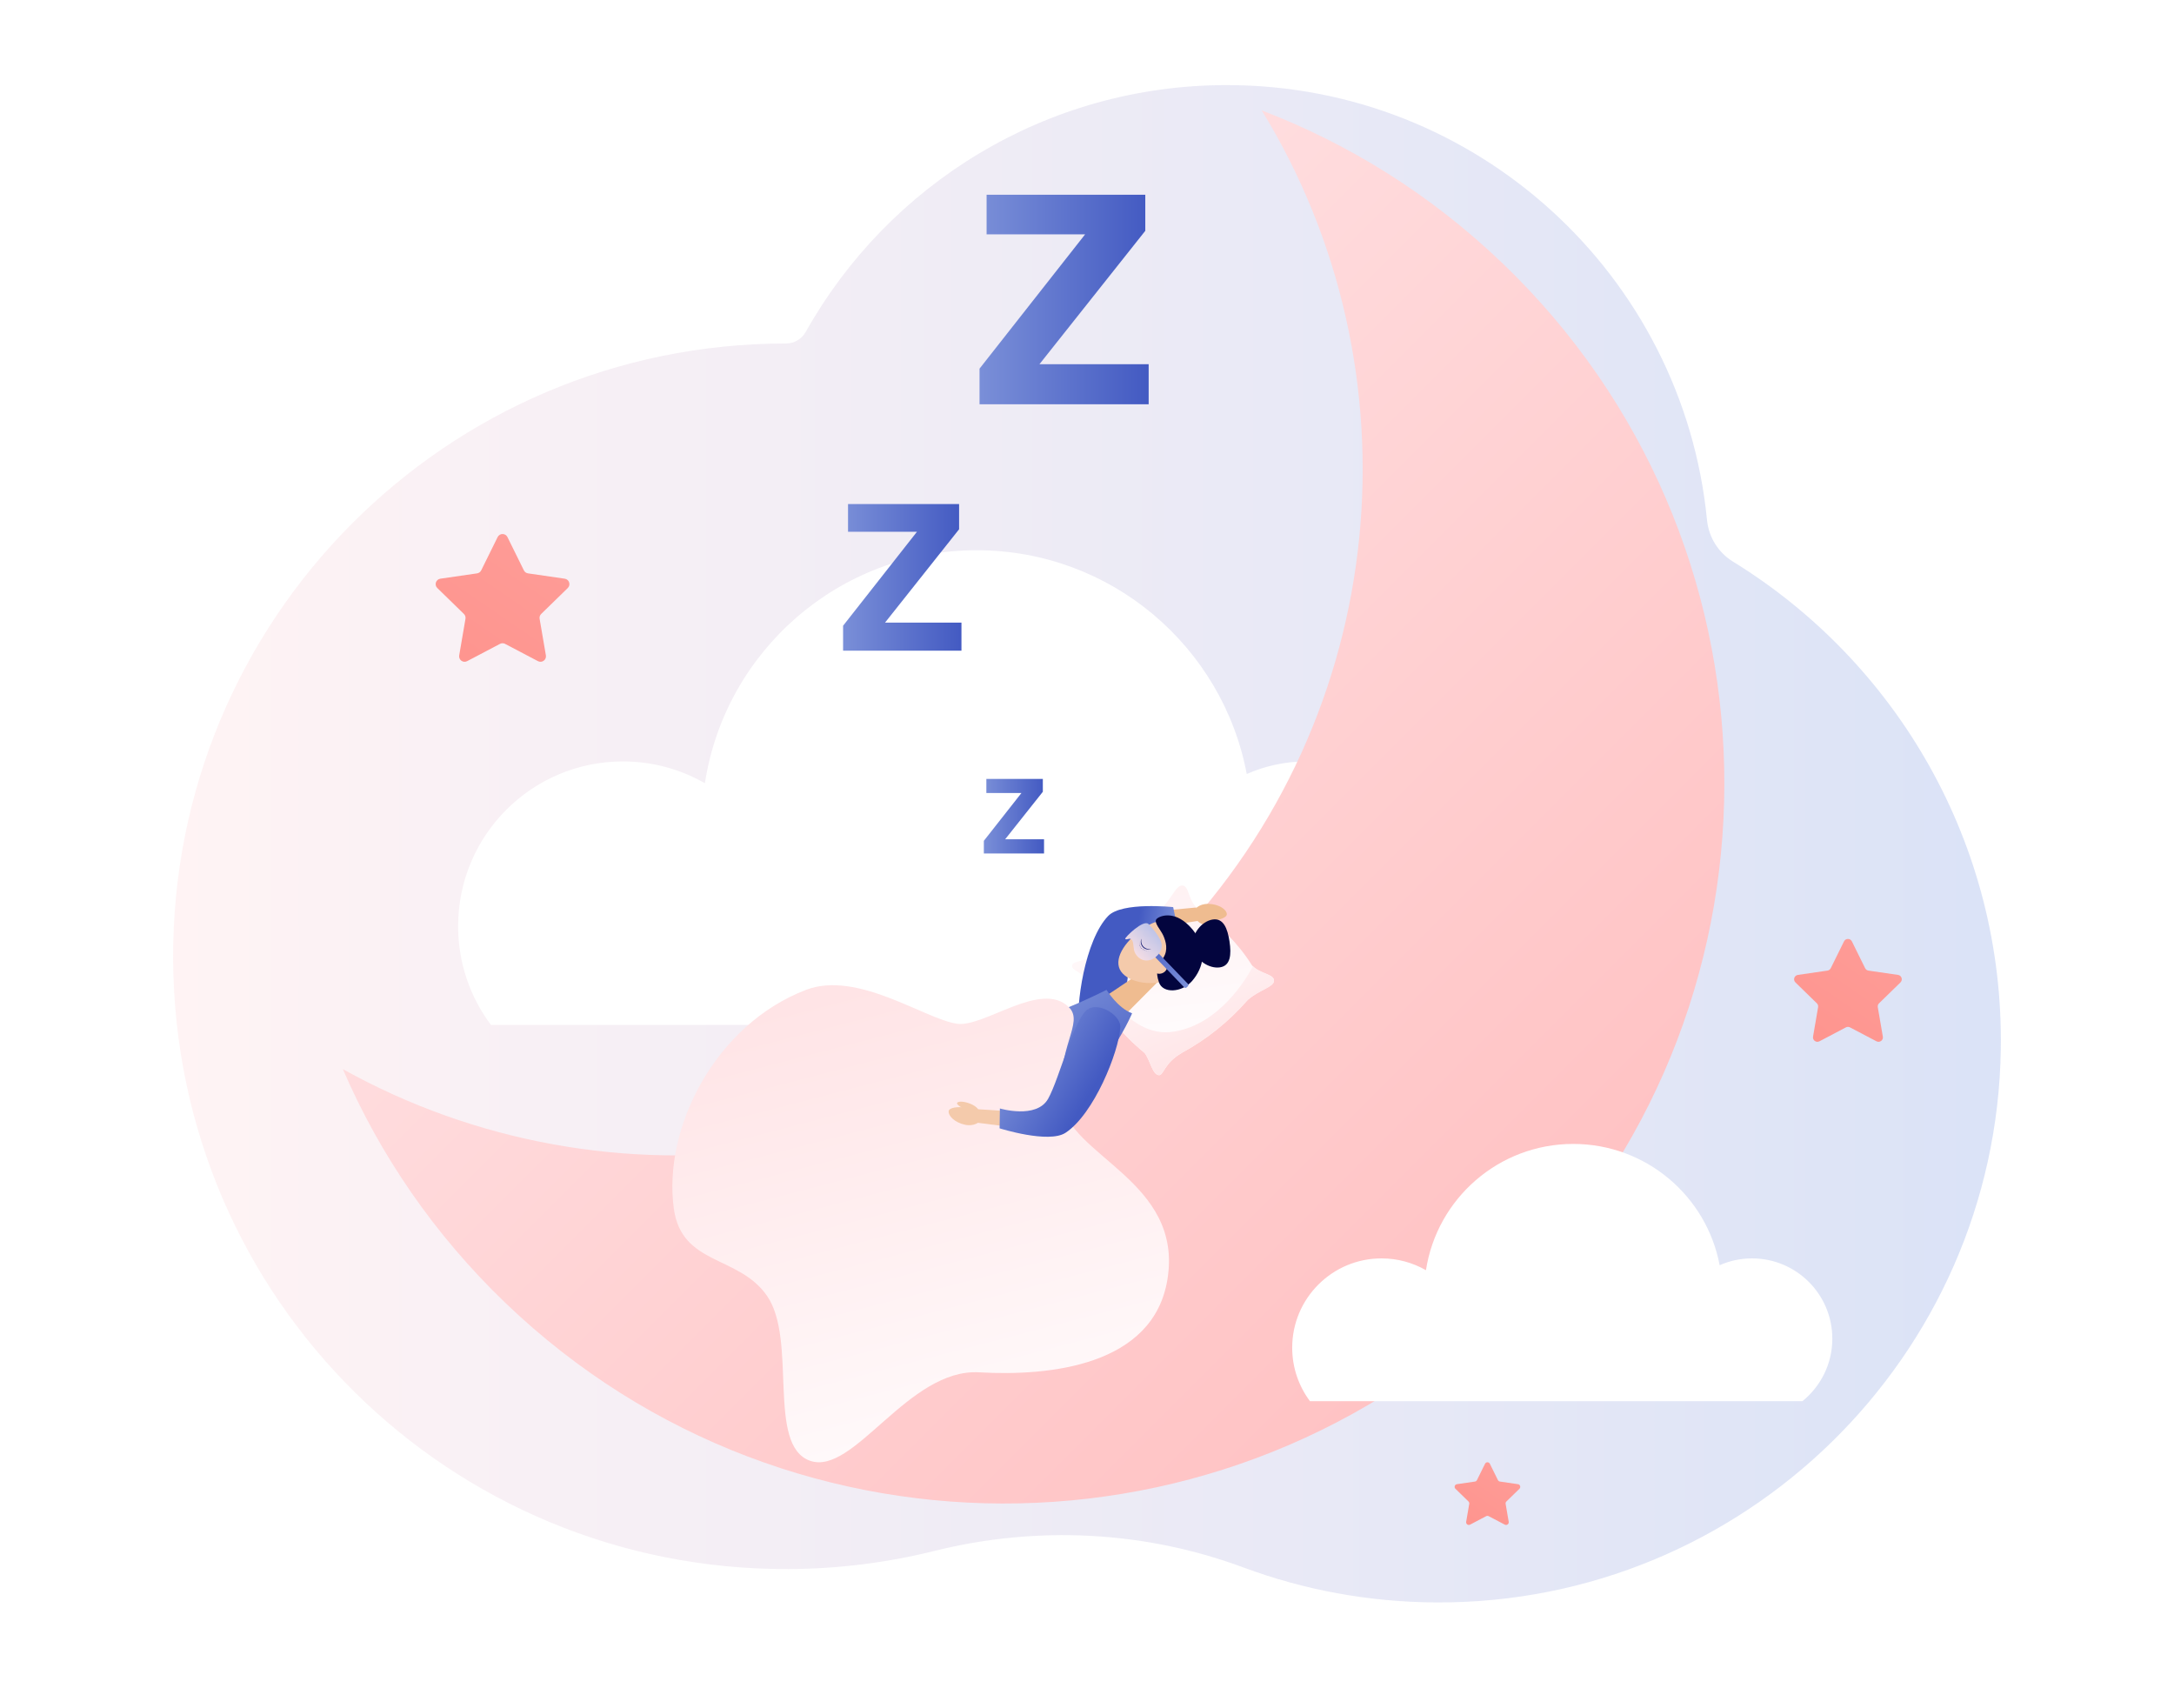 <?xml version="1.0" encoding="utf-8"?>
<!-- Generator: Adobe Illustrator 27.5.0, SVG Export Plug-In . SVG Version: 6.00 Build 0)  -->
<svg version="1.1" xmlns="http://www.w3.org/2000/svg" xmlns:xlink="http://www.w3.org/1999/xlink" x="0px" y="0px"
	 viewBox="0 0 4200 3300" style="enable-background:new 0 0 4200 3300;" xml:space="preserve">
<g id="Ñëîé_2">
	<rect style="fill:#FFFFFF;" width="4200" height="3300"/>
</g>
<g id="Ñëîé_1">
	<g>
		<linearGradient id="SVGID_1_" gradientUnits="userSpaceOnUse" x1="334.478" y1="1630" x2="3865.522" y2="1630">
			<stop  offset="0" style="stop-color:#FFE2E4"/>
			<stop  offset="1" style="stop-color:#A4B8EA"/>
		</linearGradient>
		<path style="opacity:0.4;fill:url(#SVGID_1_);" d="M3347.931,1084.901c-28.411-17.475-46.904-47.279-50.159-80.474
			c-46.243-471.575-443.896-840.046-927.621-840.046c-349.477,0-654.025,192.331-813.594,476.915
			c-7.715,13.759-22.262,22.271-38.037,22.269h-0.261c-656.358,0-1187.953,534.178-1183.756,1191.509
			c4.174,653.77,534.429,1178.452,1188.207,1176.046c97.411-0.358,192.046-12.485,282.561-35.031
			c197.603-49.219,405.851-39.053,596.739,31.88c116.324,43.226,242.066,67.08,373.309,67.639
			c593.404,2.529,1080.759-474.703,1090.068-1068.039C3871.638,1629.031,3663.063,1278.729,3347.931,1084.901z"/>
		<path style="fill:#FFFFFF;" d="M2703.55,1979.888c65.034-52.455,106.673-132.75,106.673-222.807
			c0-158.04-128.117-286.157-286.159-286.157c-41.099,0-80.139,8.73-115.463,24.332
			c-46.289-246.106-262.315-432.316-521.865-432.316c-265.783,0-485.963,195.245-524.94,450.131
			c-46.65-26.813-100.735-42.147-158.403-42.147c-175.817,0-318.344,142.527-318.344,318.344
			c0,71.494,23.569,137.481,63.359,190.621H2703.55z"/>
		<g>
			
				<linearGradient id="SVGID_00000150073898112178149530000017107484694131629466_" gradientUnits="userSpaceOnUse" x1="1900.707" y1="1576.78" x2="2016.998" y2="1576.78">
				<stop  offset="0" style="stop-color:#7A8FD8"/>
				<stop  offset="1" style="stop-color:#435AC2"/>
			</linearGradient>
			<path style="fill:url(#SVGID_00000150073898112178149530000017107484694131629466_);" d="M2014.676,1529.557l-72.766,91.704
				h75.088v27.543h-116.291v-24.483l72.598-92.336h-67.744v-27.226h109.115V1529.557z"/>
		</g>
		<g>
			
				<linearGradient id="SVGID_00000075882481763550018100000003379262249518126735_" gradientUnits="userSpaceOnUse" x1="1892.393" y1="578.585" x2="2219.124" y2="578.585">
				<stop  offset="0" style="stop-color:#7A8FD8"/>
				<stop  offset="1" style="stop-color:#435AC2"/>
			</linearGradient>
			<path style="fill:url(#SVGID_00000075882481763550018100000003379262249518126735_);" d="M2212.6,445.905l-204.442,257.649
				h210.967v77.384h-326.731v-68.786l203.971-259.428h-190.333V376.23H2212.6V445.905z"/>
		</g>
		<g>
			
				<linearGradient id="SVGID_00000170977793017837108140000017411746178466906497_" gradientUnits="userSpaceOnUse" x1="1628.787" y1="1115.305" x2="1857.455" y2="1115.305">
				<stop  offset="0" style="stop-color:#7A8FD8"/>
				<stop  offset="1" style="stop-color:#435AC2"/>
			</linearGradient>
			<path style="fill:url(#SVGID_00000170977793017837108140000017411746178466906497_);" d="M1852.889,1022.448l-143.082,180.32
				h147.648v54.158h-228.668v-48.141l142.752-181.565h-133.208v-53.536h214.557V1022.448z"/>
		</g>
		
			<linearGradient id="SVGID_00000165938535948634549430000014410407822928882862_" gradientUnits="userSpaceOnUse" x1="1237.253" y1="772.833" x2="2982.613" y2="2518.193" gradientTransform="matrix(1 0 0 1 11.98 49.591)">
			<stop  offset="0" style="stop-color:#FFE2E4"/>
			<stop  offset="1" style="stop-color:#FFC1C2"/>
		</linearGradient>
		<path style="fill:url(#SVGID_00000165938535948634549430000014410407822928882862_);" d="M2902.73,508.571
			c-138.271-132.54-296.8-230.879-465.128-295.255c307.584,501.444,252.376,1165.717-173.765,1610.285
			s-1087.484,527.83-1601.492,241.736c71.44,165.454,176.398,319.68,314.669,452.22
			c554.766,531.772,1435.579,513.131,1967.351-41.635S3457.496,1040.343,2902.73,508.571z"/>
		
			<linearGradient id="SVGID_00000152232163307472463540000005297967924868622998_" gradientUnits="userSpaceOnUse" x1="1852.418" y1="-117.735" x2="904.513" y2="1261.717">
			<stop  offset="0" style="stop-color:#FFC1C2"/>
			<stop  offset="1" style="stop-color:#FE958F"/>
		</linearGradient>
		<path style="fill:url(#SVGID_00000152232163307472463540000005297967924868622998_);" d="M1096.874,1135.967
			c6.279-6.12,2.814-16.783-5.862-18.043l-70.957-10.311c-3.445-0.5-6.424-2.665-7.965-5.787l-31.733-64.298
			c-3.88-7.862-15.091-7.862-18.972,0l-31.733,64.298c-1.541,3.122-4.519,5.286-7.965,5.787l-70.957,10.311
			c-8.677,1.261-12.141,11.923-5.863,18.043l51.345,50.049c2.493,2.43,3.631,5.932,3.042,9.363l-12.121,70.67
			c-1.482,8.641,7.588,15.231,15.348,11.151l63.466-33.366c3.082-1.62,6.763-1.62,9.845,0l63.466,33.366
			c7.761,4.08,16.831-2.51,15.349-11.151l-12.121-70.67c-0.588-3.432,0.549-6.933,3.042-9.363L1096.874,1135.967z"/>
		
			<linearGradient id="SVGID_00000183207980349355241160000009264778022946882234_" gradientUnits="userSpaceOnUse" x1="4279.926" y1="888.348" x2="3516.659" y2="1999.104">
			<stop  offset="0" style="stop-color:#FFC1C2"/>
			<stop  offset="1" style="stop-color:#FE958F"/>
		</linearGradient>
		<path style="fill:url(#SVGID_00000183207980349355241160000009264778022946882234_);" d="M3671.551,1897.847
			c5.056-4.928,2.266-13.513-4.721-14.529l-57.135-8.302c-2.774-0.403-5.173-2.146-6.414-4.66l-25.552-51.774
			c-3.124-6.331-12.152-6.331-15.276,0l-25.552,51.774c-1.241,2.514-3.639,4.257-6.413,4.66l-57.135,8.302
			c-6.987,1.015-9.776,9.601-4.721,14.529l41.344,40.3c2.007,1.957,2.923,4.776,2.449,7.539l-9.76,56.905
			c-1.193,6.958,6.11,12.264,12.359,8.979l51.104-26.867c2.481-1.305,5.446-1.305,7.927,0l51.104,26.867
			c6.249,3.285,13.552-2.021,12.359-8.979l-9.76-56.905c-0.474-2.763,0.442-5.583,2.45-7.539L3671.551,1897.847z"/>
		
			<linearGradient id="SVGID_00000135660995353786042170000013907878681129795489_" gradientUnits="userSpaceOnUse" x1="3306.159" y1="2260.865" x2="2841.061" y2="2937.704">
			<stop  offset="0" style="stop-color:#FFC1C2"/>
			<stop  offset="1" style="stop-color:#FE958F"/>
		</linearGradient>
		<path style="fill:url(#SVGID_00000135660995353786042170000013907878681129795489_);" d="M2935.445,2876.003
			c3.081-3.003,1.381-8.234-2.876-8.853l-34.815-5.059c-1.691-0.246-3.152-1.307-3.908-2.839l-15.57-31.548
			c-1.904-3.858-7.405-3.858-9.309,0l-15.57,31.548c-0.756,1.532-2.217,2.594-3.908,2.839l-34.815,5.059
			c-4.257,0.619-5.957,5.85-2.877,8.853l25.193,24.557c1.223,1.192,1.781,2.91,1.493,4.594l-5.947,34.675
			c-0.727,4.24,3.723,7.473,7.531,5.471l31.14-16.371c1.512-0.795,3.319-0.795,4.83,0l31.14,16.371
			c3.808,2.002,8.258-1.231,7.531-5.471l-5.947-34.675c-0.289-1.684,0.27-3.402,1.493-4.594L2935.445,2876.003z"/>
		<path style="fill:#FFFFFF;" d="M3482.087,2706.832c35.25-28.431,57.819-71.953,57.819-120.765
			c0-85.66-69.442-155.102-155.103-155.102c-22.276,0-43.436,4.732-62.583,13.188c-25.089-133.394-142.179-234.322-282.859-234.322
			c-144.058,0-263.399,105.825-284.526,243.978c-25.285-14.533-54.6-22.844-85.856-22.844c-95.295,0-172.547,77.252-172.547,172.547
			c0,38.751,12.775,74.517,34.341,103.32H3482.087z"/>
		<g>
			
				<linearGradient id="SVGID_00000033355240394870586710000015693727051389871549_" gradientUnits="userSpaceOnUse" x1="2232.596" y1="2523.014" x2="2052.817" y2="1788.004" gradientTransform="matrix(0.958 0.117 -0.182 0.954 592.27 -680.463)">
				<stop  offset="0" style="stop-color:#FFFBFC"/>
				<stop  offset="1" style="stop-color:#FFE2E4"/>
			</linearGradient>
			<path style="fill:url(#SVGID_00000033355240394870586710000015693727051389871549_);" d="M2282.008,2034.663
				c0.906-0.535,1.721-1.048,2.483-1.553c46.682-25.531,88.68-58.862,125.996-101.452c21.406-18.838,49.368-24.61,50.706-36.195
				c1.637-14.147-26.393-13.209-42.392-30.572c-0.005,0.002-0.008,0.005-0.014,0.007c-26.676-42.558-61.595-76.722-103.851-108.246
				c-0.603-0.615-1.255-1.242-1.945-1.883c-18.758-17.419-15.179-43.953-29.364-44.162c-13.287-0.365-24.884,36.203-43.616,45.601
				c0.001,0.001,0.004,0.002,0.005,0.002c-47.51,23.895-88.864,51.693-125.193,87.823c-0.001-0.004-0.002-0.008-0.002-0.011
				c-13.574,13.296-41.468,11.993-43.178,20.779c-1.902,9.707,17.308,11.498,29.625,29.45
				c26.769,56.142,63.789,101.744,110.009,139.812c-0.005,0.002-0.01,0.005-0.014,0.007c10.577,13.197,15.11,42.411,27.726,42.924
				C2248.285,2077.31,2248.565,2054.286,2282.008,2034.663z"/>
			
				<linearGradient id="SVGID_00000023278542158079859620000016419921030144891779_" gradientUnits="userSpaceOnUse" x1="2122.164" y1="2278.263" x2="2331.734" y2="2616.951" gradientTransform="matrix(0.958 0.117 -0.182 0.954 592.27 -680.463)">
				<stop  offset="0" style="stop-color:#FFFBFC"/>
				<stop  offset="1" style="stop-color:#FFE2E4"/>
			</linearGradient>
			<path style="fill:url(#SVGID_00000023278542158079859620000016419921030144891779_);" d="M2238.99,2076.995
				c9.296,0.315,9.575-22.709,43.018-42.332c0.906-0.535,1.721-1.048,2.483-1.553c46.682-25.531,88.68-58.862,125.996-101.452
				c21.406-18.838,49.368-24.61,50.706-36.195c1.587-13.648-24.402-13.238-40.608-28.773
				c-13.534,25.654-65.568,111.805-151.521,125.973c-95.302,17.753-165.897-121.051-154.243-148.642
				c-13.574,13.296-41.468,11.993-43.178,20.779c-1.902,9.707,17.308,11.498,29.625,29.45
				c26.769,56.142,63.789,101.744,110.009,139.812c-0.005,0.002-0.01,0.005-0.014,0.007
				C2221.841,2047.268,2226.373,2076.483,2238.99,2076.995z"/>
		</g>
		<g>
			<g>
				<g>
					<path style="fill:#EFBC90;" d="M2153.97,1988.982l18.393-200.913l-15.615,15.795l144.132-22.754l13.309-2.101l-3.27-25.895
						l-13.413,1.273l-145.264,13.788c-8.137,0.772-14.417,7.068-15.487,14.828l-0.129,0.967l-27.574,199.86l-3.091,22.401
						l45.948,5.27L2153.97,1988.982z"/>
					
						<linearGradient id="SVGID_00000137106683596426724180000013233125258429914502_" gradientUnits="userSpaceOnUse" x1="2292.525" y1="1406.272" x2="2235.82" y2="1457.306" gradientTransform="matrix(0.837 -0.547 -0.547 -0.837 1109.047 4324.033)">
						<stop  offset="0" style="stop-color:#7A8FD8"/>
						<stop  offset="1" style="stop-color:#435AC2"/>
					</linearGradient>
					<path style="fill:url(#SVGID_00000137106683596426724180000013233125258429914502_);" d="M2084.769,1989.951
						c-7.326-47.119,11.394-174.313,56.263-220.638c26.645-27.509,125.436-16.943,125.436-16.943l7.721,36.933
						c0,0-72.401-4.894-85.315,38.01c-12.915,42.903-13.92,157.232-36.671,176.522
						C2132.157,2020.83,2088.061,2011.119,2084.769,1989.951z"/>
					<path style="fill:#EFBC90;" d="M2370.127,1765.577c-0.937-9.214-15.87-19.074-35.609-19.476
						c-18.197-0.37-29.632,10.561-29.234,19.906C2306.173,1786.88,2371.576,1779.829,2370.127,1765.577z"/>
					<path style="fill:#EFBC90;" d="M2357.337,1784.371c-1.147,3.909-12.089,6.086-25.873,3.421
						c-12.708-2.457-20.095-8.9-19.316-12.944C2313.887,1765.817,2359.111,1778.325,2357.337,1784.371z"/>
				</g>
				<polygon style="fill:#EFBC90;" points="2132.791,1926.511 2170.241,1963.691 2241.368,1892.046 2218.482,1869.325 				"/>
				<path style="fill:#F4CAAB;" d="M2212.266,1791.142c-35.526,23.125-60.289,57.422-48.92,81.48
					c10.664,22.567,55.406,35.3,97.491,19.353c44.307-16.789,60.221-46.413,44.02-79.41
					C2287.646,1777.512,2251.207,1765.794,2212.266,1791.142z"/>
				<path style="fill:#03053E;" d="M2247.705,1849.84c9.328-14.776,4.755-30.843-0.153-42.183
					c-4.908-11.339-19.563-25.888-13.097-32.401c6.466-6.513,37.437-18.474,69.84,20.838c29.333,35.587,21.356,72.932-1.263,98.973
					c-19.79,22.784-56.523,24.569-63.99,2.679C2231.575,1875.857,2236.413,1867.728,2247.705,1849.84z"/>
				<path style="fill:#F4CAAB;" d="M2237.067,1858.664c-7.07,2.796-10.913,9.839-8.583,15.731c2.33,5.892,9.951,8.401,17.021,5.605
					c7.07-2.796,10.913-9.839,8.583-15.731C2251.758,1858.377,2244.137,1855.868,2237.067,1858.664z"/>
				<path style="fill:#03053E;" d="M2342.854,1776.309c-20.563,3.104-41.947,27.496-38.094,53.022
					c3.853,25.526,31.484,42.52,52.047,39.416s22.351-24.538,18.498-50.064S2363.417,1773.205,2342.854,1776.309z"/>
				<g>
					<path style="fill:#EFBC90;" d="M1633.688,1963.166l3.375,1.574l241.705,112.733l42.53,19.836l-48.314,87.556l-39.457-25.406
						l-191.501-123.301l-53.442,233.578l-2.545,11.126l-21.095-3.478l1.161-11.354l28.706-280.798
						c0.312-2.933,1.112-5.981,2.428-8.803C1603.642,1962.701,1619.961,1956.763,1633.688,1963.166z"/>
					
						<linearGradient id="SVGID_00000013900074319810530020000001443678846160856719_" gradientUnits="userSpaceOnUse" x1="3015.352" y1="1220.675" x2="3446.004" y2="1220.675" gradientTransform="matrix(-0.983 0.184 0.184 0.983 4699.383 280.083)">
						<stop  offset="0" style="stop-color:#435AC2"/>
						<stop  offset="1" style="stop-color:#0F24A4"/>
					</linearGradient>
					<path style="fill:url(#SVGID_00000013900074319810530020000001443678846160856719_);" d="M1864.135,2038.594
						c-58.191,24.348-208.378-105.493-254.414-89.985c-61.416,20.689-52.065,276.535-52.065,276.535l59.153,6.536
						c0,0,18.5-163.065,27.086-169.588c10.907-8.285,169.554,142.868,246.102,136.605c59.447-4.863,85.748-80.537,85.748-80.537
						L1864.135,2038.594z"/>
					
						<linearGradient id="SVGID_00000158729644219596151160000012754430781167542971_" gradientUnits="userSpaceOnUse" x1="1450.274" y1="1403.869" x2="1606.387" y2="1403.869" gradientTransform="matrix(0.983 -0.182 0.182 0.983 -226.654 1176.163)">
						<stop  offset="0" style="stop-color:#FFFFFF"/>
						<stop  offset="1" style="stop-color:#E7ECF9"/>
					</linearGradient>
					<path style="fill:url(#SVGID_00000158729644219596151160000012754430781167542971_);" d="M1474.335,2294.864l18.938-7.15
						l0.002,0.009l66.442-41.129l0.108,0.578c0,0,3.163,12.113,18.47,11.641c11.281-0.348,17.84-4.598,20.518-6.813
						c0.588-0.785,1.105-1.268,1.429-1.328c4.784-0.895,10.125,6.203,11.931,15.854c0.593,3.169,0.723,6.211,0.471,8.91
						l2.507,13.401l-142.681,26.695l-2.54-13.575C1469.342,2298.807,1471.253,2295.73,1474.335,2294.864z"/>
				</g>
				<g>
					<path style="fill:#EFBC90;" d="M1592.759,2009.707l3.297,0.771l288.074,67.365l45.676,10.681l-28.496,95.199l-44.032-16.172
						l-255.296-93.762l-125.81,250.853l-5.115,10.199l-19.729-8.538l3.935-10.71L1561.43,2026.6
						C1566.031,2014.031,1579.396,2006.583,1592.759,2009.707z"/>
					
						<linearGradient id="SVGID_00000028291130040693440800000008817913995673180815_" gradientUnits="userSpaceOnUse" x1="3385.763" y1="1075.279" x2="3265.115" y2="1271.464" gradientTransform="matrix(-0.961 0.277 0.277 0.961 4521.43 67.413)">
						<stop  offset="0" style="stop-color:#435AC2"/>
						<stop  offset="1" style="stop-color:#0F24A4"/>
					</linearGradient>
					<path style="fill:url(#SVGID_00000028291130040693440800000008817913995673180815_);" d="M1876.767,2039.83
						c-52.94,48.736-259.275-67.929-312.893-28.701c-43.254,31.645-111.971,258.199-111.971,258.199l57.841,23.411
						c0,0,79.807-183.577,96.438-191.14c12.227-5.56,232.389,115.768,307.517,99.813c64.325-13.661,74.492-112.918,74.492-112.918
						L1876.767,2039.83z"/>
					<path style="fill:#FFFFFF;" d="M1366.16,2365.689l18.166-8.931l0.002,0.008l62.197-47.303l0.163,0.565
						c0,0,4.309,11.754,19.5,9.818c11.196-1.427,17.318-6.286,19.771-8.747c0.51-0.837,0.979-1.368,1.295-1.459
						c4.676-1.349,10.673,5.205,13.395,14.638c0.894,3.097,1.314,6.113,1.323,8.824l3.779,13.1l-139.468,40.238l-3.828-13.269
						C1361.567,2370.092,1363.175,2366.847,1366.16,2365.689z"/>
				</g>
				
					<linearGradient id="SVGID_00000102526495979540729880000011285540027692095631_" gradientUnits="userSpaceOnUse" x1="2938.592" y1="1514.404" x2="2690.96" y2="1630.974" gradientTransform="matrix(-0.884 -0.467 -0.467 0.884 5285.039 1983.879)">
					<stop  offset="0" style="stop-color:#7A8FD8"/>
					<stop  offset="1" style="stop-color:#435AC2"/>
				</linearGradient>
				<path style="fill:url(#SVGID_00000102526495979540729880000011285540027692095631_);" d="M2187.149,1957.511
					c0,0-67.417,159.388-206.423,227.28c0,0-20.654,23.458-77.152-70.021c-56.497-93.48-47.331-106.976-47.331-106.976
					c87.797-16.34,180.435-45.088,281.547-95.564C2137.79,1912.231,2158.944,1947.16,2187.149,1957.511z"/>
				
					<linearGradient id="SVGID_00000062876146725708315100000013155650954494945424_" gradientUnits="userSpaceOnUse" x1="1899.119" y1="2832.622" x2="1636.918" y2="1825.537">
					<stop  offset="0" style="stop-color:#FFFBFC"/>
					<stop  offset="1" style="stop-color:#FFE2E4"/>
				</linearGradient>
				<path style="fill:url(#SVGID_00000062876146725708315100000013155650954494945424_);" d="M2064.896,1945.573
					c-53.45-52.747-163.451,39.615-216.061,32.073c-62.353-8.939-192.212-103.532-291.689-65.415
					c-175.904,67.402-276.785,267.852-255.363,422.61c15.265,110.279,125.306,89.484,180.005,168.419
					c59.192,85.418-1.317,288.838,83.155,318.635c84.472,29.797,189.668-178.782,326.734-170.836
					c137.066,7.946,336.106-13.138,363.611-178.782c31.783-191.414-191.694-239.048-203.613-344.1
					C2039.757,2023.124,2095.784,1976.054,2064.896,1945.573z"/>
				<g>
					<path style="fill:#F4CAAB;" d="M2095.927,1970.246l-63.193,195.157l18.704-11.979l-148.043-9.697l-13.445-0.88l-2.5,25.994
						l13.366,1.698l147.178,18.694c8.113,1.031,15.625-3.738,18.372-11.079l0.333-0.9l71.918-192.113l7.928-21.178l-43.653-15.229
						L2095.927,1970.246z"/>
					
						<linearGradient id="SVGID_00000006705492605073556520000015676973204773176704_" gradientUnits="userSpaceOnUse" x1="2962.575" y1="1187.165" x2="2848.315" y2="1311.508" gradientTransform="matrix(-0.959 0.284 0.284 0.959 4466.52 42.517)">
						<stop  offset="0" style="stop-color:#7A8FD8"/>
						<stop  offset="1" style="stop-color:#435AC2"/>
					</linearGradient>
					<path style="fill:url(#SVGID_00000006705492605073556520000015676973204773176704_);" d="M2164.428,1984.617
						c-3.257,48.375-51.11,167.796-105.963,203.725c-32.574,21.336-127.333-8.646-127.333-8.646l0.59-38.359
						c0,0,70.723,21.025,93.116-18.647c22.393-39.672,51.18-159.904,78.055-173.958
						C2126.573,1936.351,2165.891,1962.884,2164.428,1984.617z"/>
					<path style="fill:#F4CAAB;" d="M1832.763,2146.629c-0.883,9.22,11.834,21.81,31.113,26.063
						c17.774,3.922,31.125-4.562,32.563-13.805C1899.648,2138.244,1834.129,2132.369,1832.763,2146.629z"/>
					<path style="fill:#F4CAAB;" d="M1848.981,2130.699c1.89-3.609,13.045-3.605,26.042,1.705
						c11.982,4.895,17.967,12.657,16.412,16.471C1887.964,2157.393,1846.059,2136.281,1848.981,2130.699z"/>
				</g>
			</g>
			<g>
				
					<linearGradient id="SVGID_00000093155231839925136070000010025655175041448095_" gradientUnits="userSpaceOnUse" x1="9216.561" y1="4852.905" x2="9347.296" y2="4852.905" gradientTransform="matrix(-0.693 -0.721 -0.721 0.693 12180.065 5184.679)">
					<stop  offset="0" style="stop-color:#7A8FD8"/>
					<stop  offset="1" style="stop-color:#435AC2"/>
				</linearGradient>
				<path style="fill:url(#SVGID_00000093155231839925136070000010025655175041448095_);" d="M2208.747,1810.998l86.247,89.672
					c1.208,1.256,1.17,3.255-0.087,4.463l-2.504,2.408c-1.257,1.208-3.255,1.17-4.463-0.087l-86.247-89.672
					c-1.208-1.257-1.169-3.255,0.087-4.463l2.504-2.408C2205.54,1809.702,2207.538,1809.741,2208.747,1810.998z"/>
				
					<linearGradient id="SVGID_00000096043121423916724250000014572714945079457944_" gradientUnits="userSpaceOnUse" x1="9334.059" y1="4896.634" x2="9334.059" y2="4797.681" gradientTransform="matrix(-0.693 -0.721 -0.721 0.693 12180.065 5184.679)">
					<stop  offset="0" style="stop-color:#FFE2E4"/>
					<stop  offset="1" style="stop-color:#A4B8EA"/>
				</linearGradient>
				<path style="fill:url(#SVGID_00000096043121423916724250000014572714945079457944_);" d="M2218.923,1785.144
					c9.396,9.769,17.749,20.533,22.148,29.418c5.046,10.192,5.698,21.338-6.978,32.997c-13.542,12.456-31.69,10.181-40.847-5.778
					c-4.885-8.514-2.205-20.697-6.692-26.336c-1.103-1.387-2.969-2.356-4.909-1.896c-2.903,0.688-6.881,1.783-7.795,0.17
					C2172.459,1811.262,2209.293,1775.132,2218.923,1785.144z"/>
				<g>
					
						<linearGradient id="SVGID_00000052789086890421491250000015542191851858664857_" gradientUnits="userSpaceOnUse" x1="9331.169" y1="4861.528" x2="9331.169" y2="4851.436" gradientTransform="matrix(-0.693 -0.721 -0.721 0.693 12180.065 5184.679)">
						<stop  offset="0" style="stop-color:#08136D"/>
						<stop  offset="1" style="stop-color:#03053E"/>
					</linearGradient>
					<path style="fill:url(#SVGID_00000052789086890421491250000015542191851858664857_);" d="M2224.168,1833.046
						c-2.781,0.605-5.617,0.534-8.239-0.22c-2.618-0.759-4.997-2.193-6.865-4.137c-1.869-1.944-3.209-4.375-3.865-7.021
						c-0.651-2.648-0.613-5.485,0.098-8.241c-1.297,2.542-1.721,5.573-1.233,8.472c0.464,2.908,1.87,5.681,3.93,7.818
						c2.057,2.141,4.772,3.653,7.66,4.23C2218.533,1834.546,2221.577,1834.241,2224.168,1833.046z"/>
					<g>
						
							<linearGradient id="SVGID_00000062181873774328709460000003028296480959168941_" gradientUnits="userSpaceOnUse" x1="9319.349" y1="4865.684" x2="9319.349" y2="4855.889" gradientTransform="matrix(-0.693 -0.721 -0.721 0.693 12180.065 5184.679)">
							<stop  offset="0" style="stop-color:#08136D"/>
							<stop  offset="1" style="stop-color:#03053E"/>
						</linearGradient>
						<path style="fill:url(#SVGID_00000062181873774328709460000003028296480959168941_);" d="M2217.577,1836.901
							c0.092,0.096,0.245,0.099,0.341,0.007c0.096-0.092,0.099-0.245,0.007-0.341c-0.092-0.096-0.245-0.099-0.341-0.007
							S2217.485,1836.805,2217.577,1836.901z"/>
						
							<linearGradient id="SVGID_00000116203751571867835060000007661042741818991781_" gradientUnits="userSpaceOnUse" x1="9321.735" y1="4865.684" x2="9321.735" y2="4855.889" gradientTransform="matrix(-0.693 -0.721 -0.721 0.693 12180.065 5184.679)">
							<stop  offset="0" style="stop-color:#08136D"/>
							<stop  offset="1" style="stop-color:#03053E"/>
						</linearGradient>
						<path style="fill:url(#SVGID_00000116203751571867835060000007661042741818991781_);" d="M2214.068,1836.964
							c0.156,0.162,0.413,0.167,0.574,0.011c0.162-0.156,0.167-0.413,0.011-0.574c-0.156-0.162-0.413-0.167-0.574-0.011
							C2213.917,1836.545,2213.912,1836.802,2214.068,1836.964z"/>
						
							<linearGradient id="SVGID_00000101102055711668382060000011911408632931495080_" gradientUnits="userSpaceOnUse" x1="9324.6" y1="4865.683" x2="9324.6" y2="4855.889" gradientTransform="matrix(-0.693 -0.721 -0.721 0.693 12180.065 5184.679)">
							<stop  offset="0" style="stop-color:#08136D"/>
							<stop  offset="1" style="stop-color:#03053E"/>
						</linearGradient>
						<path style="fill:url(#SVGID_00000101102055711668382060000011911408632931495080_);" d="M2210.699,1836.231
							c0.195,0.203,0.519,0.209,0.722,0.014s0.209-0.519,0.014-0.722c-0.195-0.203-0.518-0.209-0.722-0.014
							C2210.51,1835.705,2210.504,1836.028,2210.699,1836.231z"/>
						
							<linearGradient id="SVGID_00000101075458410082019210000001744919633020987310_" gradientUnits="userSpaceOnUse" x1="9327.797" y1="4865.683" x2="9327.797" y2="4855.889" gradientTransform="matrix(-0.693 -0.721 -0.721 0.693 12180.065 5184.679)">
							<stop  offset="0" style="stop-color:#08136D"/>
							<stop  offset="1" style="stop-color:#03053E"/>
						</linearGradient>
						<path style="fill:url(#SVGID_00000101075458410082019210000001744919633020987310_);" d="M2207.628,1834.749
							c0.219,0.227,0.58,0.234,0.808,0.016c0.227-0.219,0.234-0.58,0.016-0.807c-0.219-0.227-0.58-0.234-0.807-0.016
							S2207.409,1834.522,2207.628,1834.749z"/>
						
							<linearGradient id="SVGID_00000036961494027831989630000002543962039887308167_" gradientUnits="userSpaceOnUse" x1="9331.166" y1="4865.683" x2="9331.166" y2="4855.889" gradientTransform="matrix(-0.693 -0.721 -0.721 0.693 12180.065 5184.679)">
							<stop  offset="0" style="stop-color:#08136D"/>
							<stop  offset="1" style="stop-color:#03053E"/>
						</linearGradient>
						<path style="fill:url(#SVGID_00000036961494027831989630000002543962039887308167_);" d="M2205.003,1832.599
							c0.227,0.236,0.603,0.244,0.839,0.016c0.236-0.227,0.243-0.603,0.016-0.839c-0.227-0.236-0.603-0.243-0.839-0.016
							C2204.783,1831.987,2204.776,1832.363,2205.003,1832.599z"/>
						
							<linearGradient id="SVGID_00000031891159001741294510000018324038772134358449_" gradientUnits="userSpaceOnUse" x1="9334.536" y1="4865.683" x2="9334.536" y2="4855.888" gradientTransform="matrix(-0.693 -0.721 -0.721 0.693 12180.065 5184.679)">
							<stop  offset="0" style="stop-color:#08136D"/>
							<stop  offset="1" style="stop-color:#03053E"/>
						</linearGradient>
						<path style="fill:url(#SVGID_00000031891159001741294510000018324038772134358449_);" d="M2202.955,1829.894
							c0.219,0.227,0.581,0.234,0.808,0.016c0.228-0.219,0.235-0.581,0.016-0.808c-0.219-0.228-0.581-0.235-0.808-0.016
							C2202.743,1829.304,2202.736,1829.666,2202.955,1829.894z"/>
						
							<linearGradient id="SVGID_00000170965117409767062100000008168404908499755141_" gradientUnits="userSpaceOnUse" x1="9337.734" y1="4865.683" x2="9337.734" y2="4855.889" gradientTransform="matrix(-0.693 -0.721 -0.721 0.693 12180.065 5184.679)">
							<stop  offset="0" style="stop-color:#08136D"/>
							<stop  offset="1" style="stop-color:#03053E"/>
						</linearGradient>
						<path style="fill:url(#SVGID_00000170965117409767062100000008168404908499755141_);" d="M2201.592,1826.766
							c0.196,0.204,0.52,0.21,0.723,0.014c0.204-0.196,0.21-0.52,0.014-0.724c-0.196-0.204-0.52-0.21-0.723-0.014
							C2201.402,1826.239,2201.396,1826.563,2201.592,1826.766z"/>
						
							<linearGradient id="SVGID_00000003807083383510935700000012143403879732811197_" gradientUnits="userSpaceOnUse" x1="9340.599" y1="4865.683" x2="9340.599" y2="4855.889" gradientTransform="matrix(-0.693 -0.721 -0.721 0.693 12180.065 5184.679)">
							<stop  offset="0" style="stop-color:#08136D"/>
							<stop  offset="1" style="stop-color:#03053E"/>
						</linearGradient>
						<path style="fill:url(#SVGID_00000003807083383510935700000012143403879732811197_);" d="M2200.989,1823.372
							c0.156,0.162,0.414,0.167,0.576,0.011c0.162-0.156,0.167-0.414,0.011-0.576c-0.156-0.162-0.414-0.167-0.576-0.011
							C2200.838,1822.952,2200.833,1823.21,2200.989,1823.372z"/>
						
							<linearGradient id="SVGID_00000153684168531794909270000011991109309259440302_" gradientUnits="userSpaceOnUse" x1="9342.987" y1="4865.684" x2="9342.987" y2="4855.888" gradientTransform="matrix(-0.693 -0.721 -0.721 0.693 12180.065 5184.679)">
							<stop  offset="0" style="stop-color:#08136D"/>
							<stop  offset="1" style="stop-color:#03053E"/>
						</linearGradient>
						<path style="fill:url(#SVGID_00000153684168531794909270000011991109309259440302_);" d="M2201.188,1819.868
							c0.093,0.096,0.246,0.099,0.343,0.007c0.096-0.093,0.099-0.246,0.007-0.343c-0.093-0.096-0.246-0.099-0.343-0.007
							C2201.098,1819.618,2201.095,1819.771,2201.188,1819.868z"/>
					</g>
				</g>
			</g>
		</g>
	</g>
</g>
</svg>
